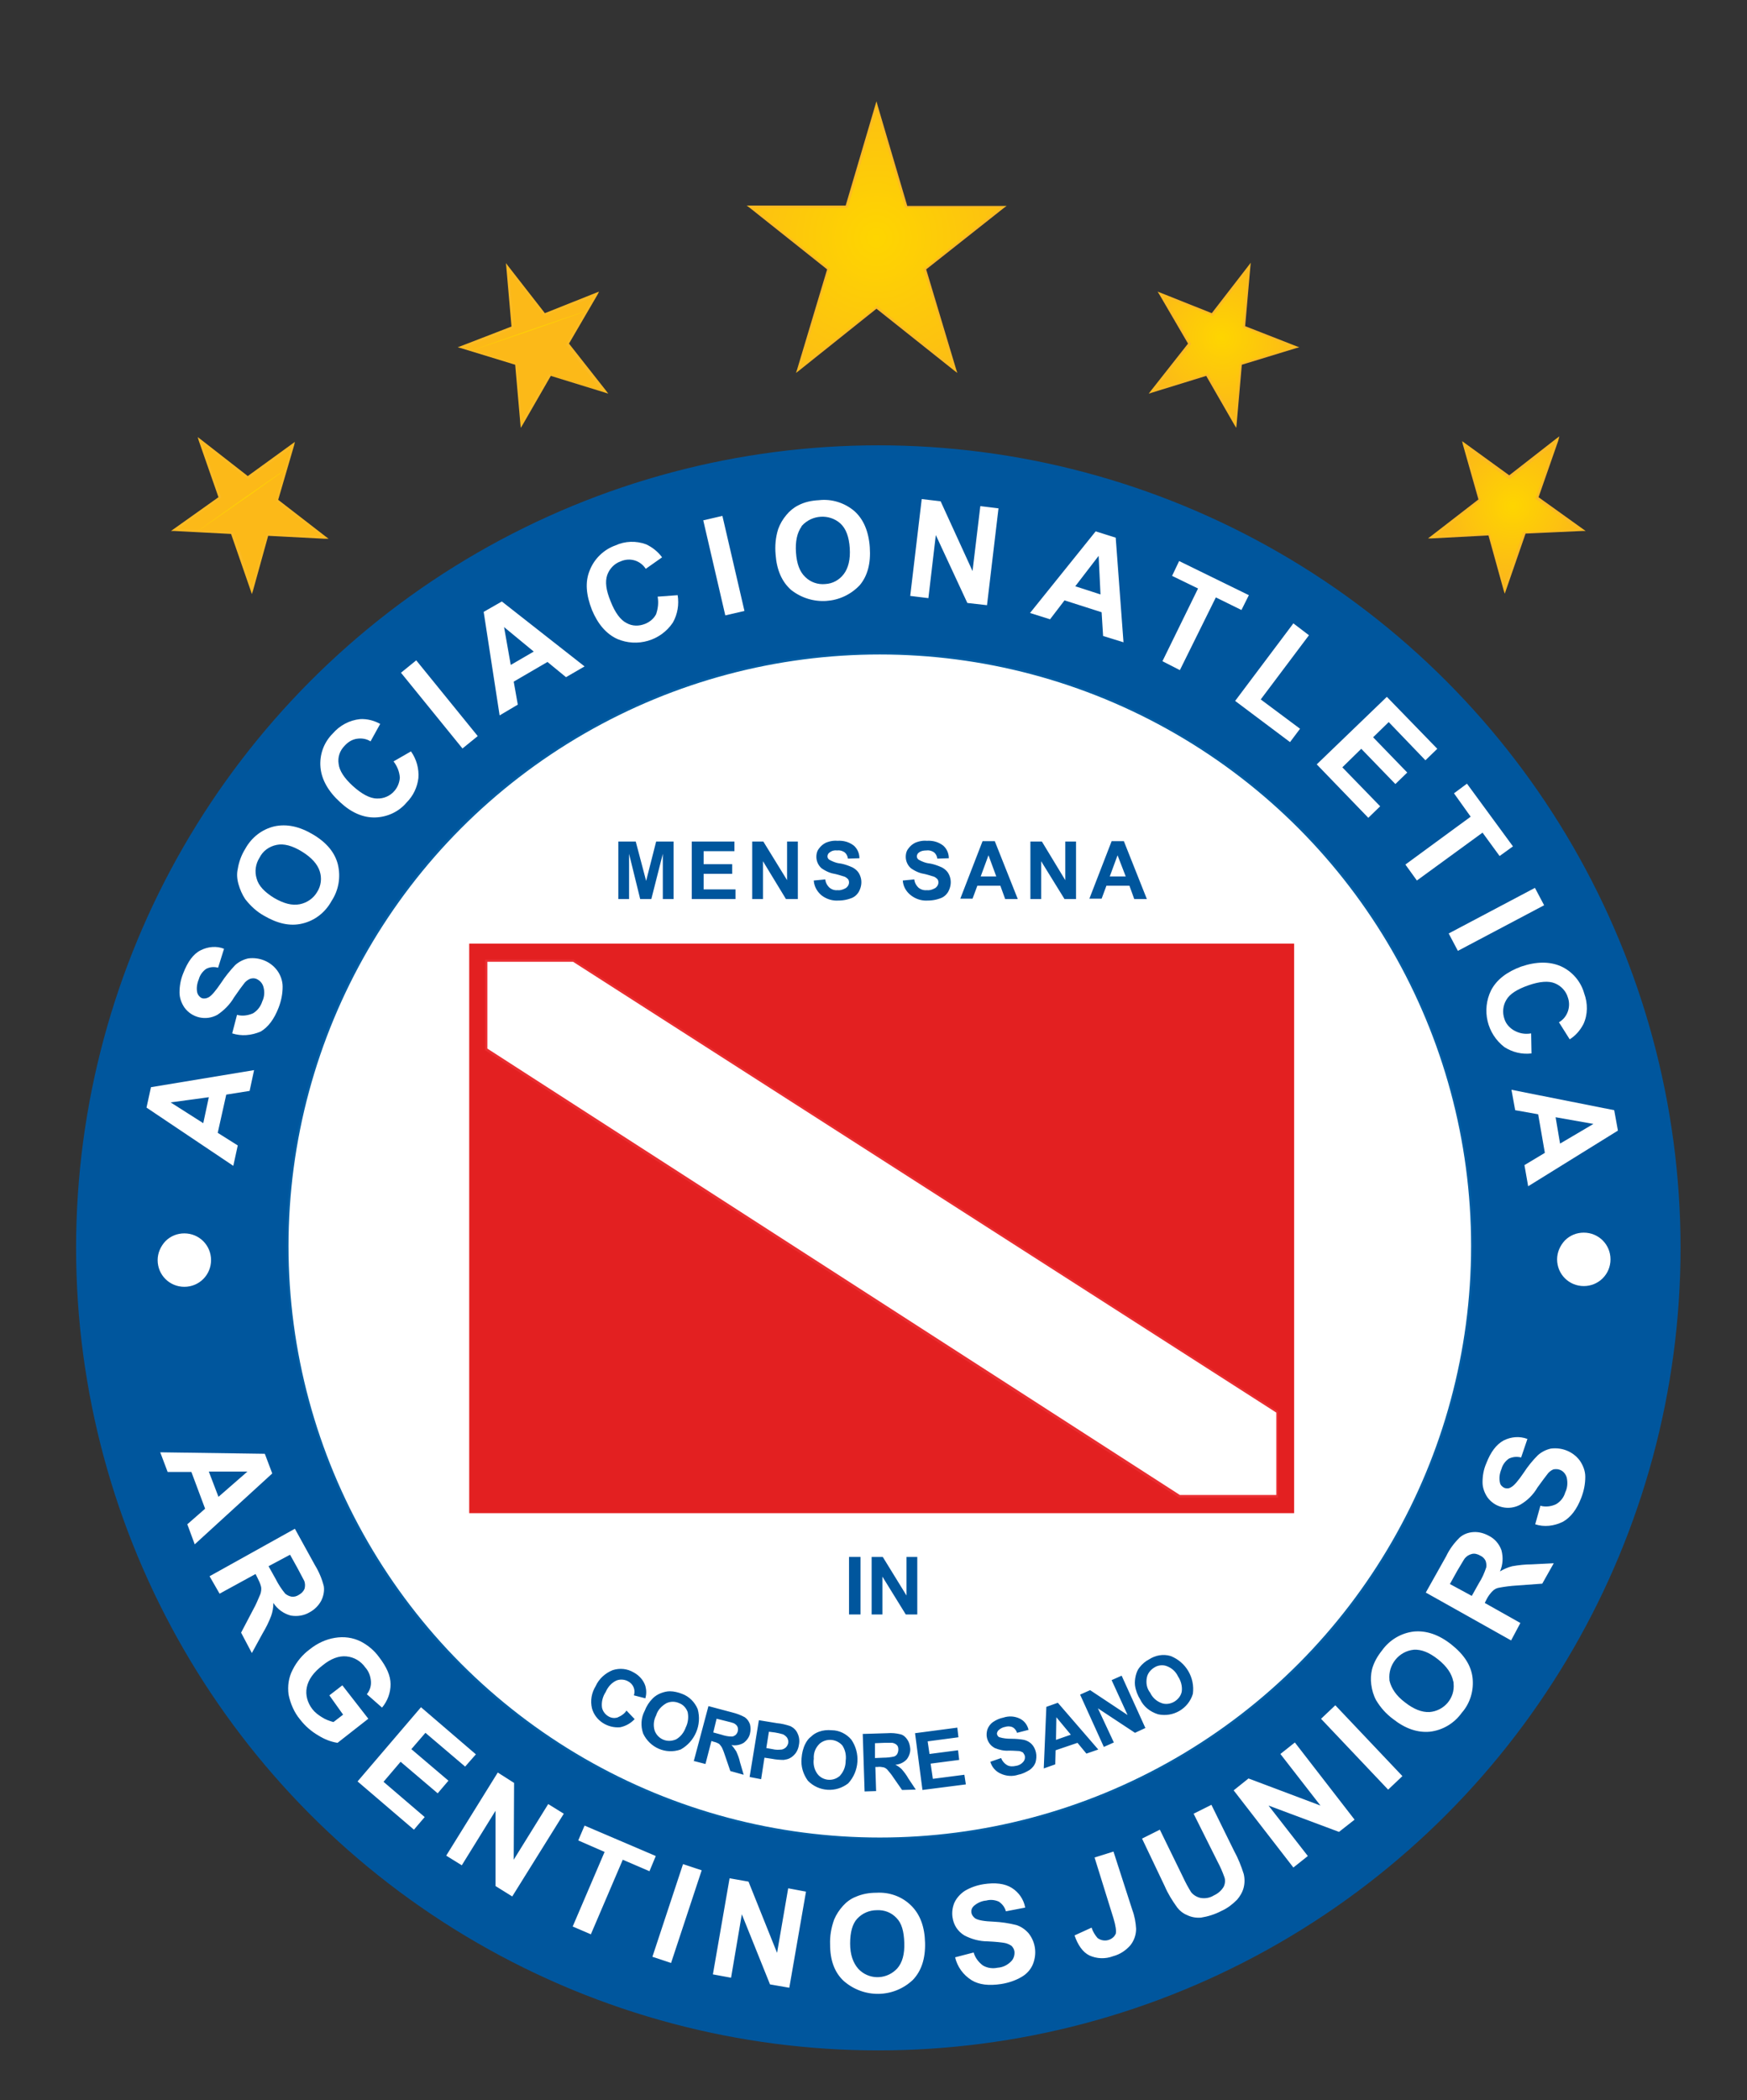 <svg xmlns="http://www.w3.org/2000/svg" xml:space="preserve" id="Layer_1" x="0" y="0" version="1.1" viewBox="0 0 471 566"><rect x="0" y="0" width="471" height="566" fill="#333333" stroke="none"/><style>.st2,.st6{fill-rule:evenodd;clip-rule:evenodd;fill:#fff}.st6{fill:#00569d}.st8{fill:#fff}.st10{fill-rule:evenodd;clip-rule:evenodd;fill:#fbba23}</style><circle cx="236.8" cy="336.3" r="216" style="fill:#00569d;stroke:#00569d;stroke-width:.57;stroke-miterlimit:22.93"/><circle cx="237.2" cy="335.8" r="159.7" style="fill:#fff;stroke:#025ea4;stroke-width:.57;stroke-miterlimit:22.93"/><path d="M49.7 346.5c3.8 0 6.9-3.1 6.9-6.9s-3.1-6.9-6.9-6.9-6.9 3.1-6.9 6.9 3.1 6.9 6.9 6.9" class="st2"/><path d="M49.7 332.4c4 0 7.2 3.2 7.2 7.2s-3.2 7.2-7.2 7.2-7.2-3.2-7.2-7.2c0-1.9.8-3.7 2.1-5.1 1.4-1.4 3.2-2.1 5.1-2.1m4.7 2.5c-2.6-2.6-6.8-2.6-9.3 0s-2.6 6.8 0 9.3c2.6 2.6 6.8 2.6 9.3 0 1.2-1.2 1.9-2.9 1.9-4.7 0-1.7-.7-3.4-1.9-4.6M427 346.3c3.8 0 6.9-3.1 6.9-6.9s-3.1-6.9-6.9-6.9-6.9 3.1-6.9 6.9 3.1 6.8 6.9 6.9" class="st2"/><path d="M427 332.2c4 0 7.2 3.2 7.2 7.2s-3.2 7.2-7.2 7.2-7.2-3.2-7.2-7.2c0-1.9.8-3.7 2.1-5.1 1.4-1.4 3.2-2.1 5.1-2.1m4.7 2.5c-2.6-2.6-6.7-2.6-9.3 0s-2.6 6.7 0 9.3 6.7 2.6 9.3 0c1.2-1.2 1.9-2.9 1.9-4.6 0-1.8-.7-3.5-1.9-4.7" class="st2"/><path d="M131.1 258.9h213.2v144.3H131.1z" style="fill:#e32021"/><path d="M131.1 254.3h217.8v153.5H126.5V254.3zm208.6 9.2h-204v135.2h204z" style="fill-rule:evenodd;clip-rule:evenodd;fill:#e32021"/><path d="M131.1 258.9h23.5l189.7 121.6v22.7h-26.4L131.1 282.8z" class="st2"/><path d="M131.1 258.6h23.6l.1.1 189.7 121.6.1.1v23.2h-26.8L130.9 283.1l-.1-.1v-24.4zm23.4.6h-23.1v23.4l186.7 120.3h26v-22.2z" style="fill-rule:evenodd;clip-rule:evenodd;fill:#ea2d31"/><path d="M166.7 242.3v-15.5h4.7l2.8 10.6 2.7-10.6h4.7v15.5h-2.9v-12.2l-3.1 12.2h-3l-3-12.2v12.2zM186.5 242.3v-15.5H198v2.6h-8.3v3.5h7.7v2.6h-7.7v4.2h8.6v2.6zM202.8 242.3v-15.5h3l6.4 10.4v-10.4h2.9v15.5h-3.2l-6.2-10.2v10.2zM219.4 237.3l3.1-.3c.1.9.5 1.6 1.1 2.2.6.5 1.4.8 2.2.7.8.1 1.6-.2 2.3-.6.5-.4.8-.9.8-1.5 0-.3-.1-.7-.3-.9-.3-.3-.7-.6-1.1-.7s-1.2-.4-2.5-.7c-1.3-.2-2.5-.8-3.5-1.5a4.1 4.1 0 0 1-1.4-3.1c0-.8.2-1.6.7-2.2.5-.7 1.1-1.2 1.9-1.6 1-.4 2-.6 3.1-.5 1.6-.1 3.1.3 4.4 1.3 1 .9 1.5 2.1 1.5 3.4l-3.1.1c-.1-.7-.4-1.3-.9-1.7-.6-.4-1.3-.6-2-.5q-1.2-.15-2.1.6c-.3.2-.5.6-.5 1s.2.7.5.9c.9.5 1.9.9 2.9 1 1.2.2 2.3.6 3.4 1.1.7.4 1.3.9 1.7 1.6.9 1.6.8 3.4-.1 5-.5.8-1.2 1.4-2.1 1.7-1.1.4-2.2.6-3.4.6-1.6.1-3.2-.4-4.5-1.4-1.3-1.1-2-2.5-2.1-4M243.4 237.3l3.1-.3c.1.9.5 1.6 1.1 2.2.6.5 1.4.8 2.3.7.8.1 1.6-.2 2.3-.6.5-.4.8-.9.8-1.5 0-.3-.1-.7-.3-.9-.3-.3-.7-.6-1.1-.7s-1.2-.4-2.5-.7c-1.3-.2-2.5-.8-3.5-1.5a4.1 4.1 0 0 1-1.4-3.1c0-.8.2-1.6.7-2.2.5-.7 1.1-1.2 1.9-1.6 1-.4 2-.6 3.1-.5 1.6-.1 3.1.3 4.4 1.3 1 .9 1.5 2.1 1.5 3.4l-3.1.1c-.1-.7-.4-1.3-.9-1.7-.6-.4-1.3-.6-2-.5-.7 0-1.5.1-2.1.6-.3.2-.5.6-.5 1s.2.7.5.9c.9.5 1.9.9 2.9 1 1.2.2 2.3.6 3.4 1.1.7.4 1.3.9 1.7 1.6.9 1.6.8 3.4-.1 5-.5.8-1.2 1.4-2.1 1.7-1.1.4-2.2.6-3.4.6-1.6.1-3.2-.4-4.5-1.4-1.4-1.1-2.1-2.5-2.2-4M274.4 242.3H271l-1.3-3.6h-6.2l-1.3 3.5h-3.3l6-15.5h3.3zm-5.8-6.1-2.1-5.7-2.1 5.7zM277.8 242.3v-15.5h3.1l6.3 10.4v-10.4h2.9v15.5H287l-6.3-10.2v10.2zM309.2 242.3h-3.4l-1.3-3.6h-6.2l-1.3 3.5h-3.3l6-15.5h3.3zm-5.7-6.1-2.2-5.7-2.1 5.7z" class="st6"/><path d="M228.9 419.6h3.1v15.5h-3.1z" style="fill:#00569d"/><path d="M235 435.1v-15.5h3l6.4 10.4v-10.4h2.9v15.5h-3.1l-6.3-10.2v10.2zM168.9 461l2.2 2.3c-1 1.1-2.4 1.9-3.9 2.2-3.4.3-6.7-1.8-7.6-5.1-.5-2.1-.1-4.2 1-6 .9-2 2.6-3.5 4.6-4.3 1.9-.6 3.9-.4 5.6.6 1.5.8 2.7 2.1 3.2 3.7q.45 1.65 0 3.3l-3.1-.8c.5-1.5-.2-3.1-1.6-3.8-.9-.5-2.1-.6-3.1-.2-1.3.6-2.3 1.7-2.9 3.1-.8 1.2-1.2 2.7-1 4.2.2 1 .9 1.9 1.8 2.4.7.4 1.5.5 2.3.3 1.2-.5 2-1.1 2.5-1.9M173.8 461.1c.5-1.3 1.2-2.4 2.2-3.4.6-.6 1.4-1.1 2.2-1.4s1.6-.5 2.4-.5c1.1 0 2.3.3 3.3.7 1.9.7 3.4 2.2 4.2 4.1 1.2 4.3-.8 8.8-4.6 10.9-4 1.4-8.3-.5-10.1-4.3-.7-2-.6-4.2.4-6.1m3.1 1.2c-.7 1.3-.8 2.8-.4 4.1.8 2.2 3.2 3.3 5.4 2.5.1 0 .2-.1.3-.1 1.3-.7 2.2-1.9 2.7-3.3.6-1.2.8-2.7.5-4.1-.4-1.1-1.2-2-2.3-2.4-1.1-.5-2.3-.5-3.4 0-1.4.8-2.4 1.9-2.8 3.3M187 474.8l4-15 6.4 1.7c1.2.3 2.3.7 3.4 1.3.7.5 1.1 1.1 1.4 1.9.2.8.2 1.7 0 2.5-.2 1-.9 1.9-1.7 2.5-1 .6-2.2.8-3.3.6.5.5.9 1.1 1.3 1.7.4.9.8 1.9 1 2.9l1 3.4-3.6-1-1.3-3.8c-.3-.9-.6-1.8-1-2.6-.2-.3-.4-.6-.7-.9q-.75-.45-1.5-.6l-.6-.2-1.6 6.2-3.1-.8zm5.3-7.9 2.2.6c.9.3 1.8.5 2.8.5.4 0 .7-.2 1-.4.3-.3.5-.6.6-1s.1-.9-.1-1.3-.6-.7-1-.9c-.2-.1-1-.3-2.2-.6l-2.4-.6zM202.1 478.9l2.5-15.3 4.9.8c1.2.1 2.4.4 3.6.8.8.4 1.5 1 1.9 1.9.5 1 .6 2.1.4 3.1-.1.8-.4 1.6-.9 2.3-.4.5-.9 1-1.5 1.3-.5.3-1.1.4-1.7.5-1.1 0-2.2-.1-3.2-.3l-2-.3-.9 5.8zm5.2-12.2-.7 4.4 1.7.3c.8.2 1.6.2 2.5.1.4-.1.8-.3 1.1-.6s.5-.7.6-1.1q.15-.75-.3-1.5c-.3-.4-.7-.7-1.1-.9-.7-.2-1.5-.4-2.2-.5zM216.1 473.9c.1-1.4.4-2.7 1-3.9.4-.8.9-1.5 1.6-2 .6-.6 1.3-1 2.1-1.3 1.1-.4 2.2-.5 3.4-.4 2.1 0 4 1 5.3 2.5 2.5 3.6 2.2 8.5-.8 11.8-3.3 2.6-8 2.3-10.9-.7-1.3-1.8-1.9-3.9-1.7-6m3.3.1c-.2 1.4.1 2.9 1 4.1 1.4 1.8 4.1 2.1 5.9.6.1-.1.2-.1.2-.2 1-1.1 1.5-2.5 1.5-4 .2-1.4-.1-2.9-.9-4.1-1.6-1.8-4.3-2-6.1-.5l-.1.1c-1.1 1.1-1.6 2.5-1.5 4M233.1 482.8l-.5-15.5 6.6-.2q1.8-.15 3.6.3c.8.2 1.4.8 1.8 1.4.5.7.7 1.5.8 2.4.1 1-.3 2.1-.9 2.9-.8.9-1.9 1.4-3.1 1.5.6.3 1.2.7 1.7 1.2.7.8 1.3 1.6 1.8 2.5l2 3-3.7.1-2.3-3.3c-.5-.8-1.1-1.5-1.7-2.2-.3-.3-.6-.5-1-.6-.5-.1-1.1-.2-1.6-.1h-.6l.2 6.5zm2.8-9 2.3-.1c.9 0 1.9-.1 2.8-.3.4-.1.7-.4.9-.7q.3-.6.3-1.2c0-.5-.1-.9-.4-1.2q-.45-.45-1.2-.6h-2.3l-2.4.1zM248.7 482.4l-2-15.3 11.4-1.5.3 2.6-8.3 1.1.5 3.4 7.7-1 .3 2.6-7.7 1 .6 4.1 8.5-1.1.4 2.6zM267 474.8l2.9-1c.3.8.9 1.5 1.6 1.9s1.6.4 2.4.2c.8-.1 1.5-.5 2-1.1.4-.5.5-1 .4-1.6-.1-.3-.3-.6-.5-.9-.4-.2-.8-.4-1.2-.4s-1.2-.1-2.6-.1c-1.3.1-2.6-.2-3.8-.7q-1.65-.9-2.1-2.7c-.2-.8-.1-1.6.1-2.3.3-.8.8-1.5 1.5-2 .9-.6 1.8-1 2.8-1.2 1.5-.5 3.1-.4 4.5.3 1.2.6 2 1.7 2.3 3l-3.1.8c-.2-.6-.6-1.2-1.2-1.5s-1.4-.3-2-.1c-.7.1-1.4.5-1.9 1-.2.3-.4.7-.3 1s.3.7.7.8c1 .3 2 .4 3.1.4 1.2 0 2.4.1 3.5.3.8.2 1.5.6 2 1.1.6.6 1 1.4 1.2 2.3s.1 1.8-.1 2.6c-.3.9-.9 1.6-1.6 2.1-1 .6-2 1.1-3.1 1.3-1.5.5-3.2.4-4.7-.3-1.4-.6-2.4-1.8-2.8-3.2M296.1 471.5l-3.2 1.1-2.4-2.9-5.9 2-.1 3.8-3.1 1.1.7-16.6 3.1-1.1zm-7.4-4-3.9-4.7-.1 6.1zM297.6 470.8l-6.4-14.1 2.7-1.2 10.1 6.7-4.3-9.4 2.7-1.2 6.4 14.1-2.8 1.3-10-6.6 4.3 9.2zM307.4 458c-.7-1.1-1.2-2.4-1.4-3.8-.1-.9 0-1.7.2-2.6.2-.8.5-1.6 1-2.2.7-.9 1.6-1.7 2.6-2.2 1.7-1.1 3.8-1.5 5.8-.9 4.1 1.6 6.6 5.8 6 10.2-1.2 4-5.3 6.4-9.4 5.5-2.2-.7-3.9-2.1-4.8-4m2.7-1.8c.6 1.3 1.7 2.3 3.1 2.8 1.1.4 2.4.2 3.4-.4s1.8-1.6 2-2.7c.2-1.4-.2-2.9-1-4.1-.6-1.3-1.7-2.3-3.1-2.8-1.1-.4-2.4-.2-3.3.4-1 .6-1.8 1.6-2 2.7-.3 1.5 0 3 .9 4.1" class="st6"/><path d="m52.5 416.2-2-5.4 4.8-4.2-3.7-9.9h-6.4l-2-5.3 28.2.4 2 5.3zm6.4-12.8 7.8-6.8H56.3zM56.5 424.8l23-12.8 5.4 9.8q1.65 2.7 2.4 5.7c.2 1.3-.1 2.7-.7 3.9-.7 1.3-1.8 2.4-3.1 3.1-1.5.9-3.3 1.2-5.1.9-1.9-.5-3.6-1.7-4.7-3.4 0 1.2-.2 2.4-.6 3.5-.6 1.6-1.4 3.2-2.3 4.7l-2.9 5.3L65 440l3.2-6.1c.8-1.4 1.4-2.9 2-4.3.2-.6.3-1.3.2-1.9-.2-.9-.6-1.7-1-2.5l-.5-1-9.7 5.3zm15.9-2.7 1.9 3.4c.7 1.4 1.6 2.8 2.6 4 .5.4 1.1.7 1.7.8.7.1 1.4-.1 2-.5.7-.4 1.2-.9 1.5-1.6.2-.7.2-1.5-.1-2.2-.2-.4-.8-1.5-1.8-3.4l-2-3.6zM88.8 456.9l3.5-2.7 7 9-8.3 6.5c-1.9-.3-3.6-1-5.2-2-1.9-1.1-3.6-2.6-4.9-4.3-1.6-1.9-2.6-4.3-3.1-6.7-.3-2.3 0-4.6 1.1-6.7 1.1-2.2 2.7-4.1 4.6-5.5 2-1.6 4.3-2.7 6.8-3.1 2.4-.4 4.8-.1 7 1 1.9 1 3.6 2.4 4.9 4.2 2 2.6 3.1 5 3.1 7.3s-.8 4.5-2.3 6.3l-4.1-3.6c.8-1 1.2-2.2 1.1-3.5-.1-1.4-.6-2.7-1.5-3.7-1.2-1.7-3-2.8-5.1-3-2-.2-4.2.6-6.4 2.4-2.5 1.9-3.9 3.9-4.3 6-.4 2 .2 4.1 1.5 5.8.7.9 1.6 1.6 2.6 2.2.9.6 2 1 3.1 1.3l2.6-2zM96.4 480.1l17.1-20 14.8 12.7-2.9 3.3-10.7-9.1-3.8 4.4 10 8.5-2.9 3.4-10-8.5-4.6 5.4 11.1 9.5-2.9 3.4zM120.3 500.1l13.9-22.4 4.4 2.8-.1 20.7 9.3-15 4.2 2.6-13.9 22.3-4.5-2.8V488l-9.1 14.7zM154.4 519.2l8.6-20.1-7.1-3.1 1.7-4 19.2 8.2-1.7 4.1-7.2-3.1-8.6 20.1z" class="st2"/><path d="m175.892 527.359 8.253-24.972 5.032 1.663-8.253 24.972z" class="st8"/><path d="m192.2 532.1 4.5-25.9 5.1.9 7.7 19.2 3-17.4 4.8.9-4.5 25.9-5.2-.9-7.6-18.9-2.9 17.1zM223.8 524.1c-.1-2.3.3-4.6 1.1-6.8.6-1.4 1.4-2.6 2.4-3.7.9-1 2.1-1.9 3.4-2.4 1.8-.8 3.7-1.1 5.6-1.1 3.5-.2 6.9 1 9.4 3.5 2.4 2.4 3.6 5.7 3.7 10s-1 7.6-3.3 10c-5.2 4.9-13.2 5-18.6.3-2.5-2.3-3.7-5.6-3.7-9.8m5.4-.3c0 3 .8 5.2 2.2 6.8 2.7 2.9 7.2 3 10.1.3l.4-.4c1.4-1.6 2-3.9 1.9-6.9-.1-3.1-.7-5.3-2.1-6.7-1.4-1.5-3.3-2.2-5.3-2.1-2 0-3.9.8-5.3 2.3-1.3 1.4-1.9 3.7-1.9 6.7M257.5 527.5l5-1.3c.4 1.4 1.3 2.6 2.5 3.5 1.2.7 2.6.9 4 .6 1.4-.1 2.6-.7 3.6-1.7.7-.7 1-1.7.9-2.7-.1-.6-.4-1.1-.8-1.5-.6-.4-1.3-.7-2-.8-.6-.1-2.1-.3-4.4-.4-2.2 0-4.4-.6-6.3-1.6-1.8-1.1-2.9-2.8-3.2-4.9-.2-1.3 0-2.7.5-3.9.6-1.3 1.6-2.4 2.8-3.2 1.5-.9 3.2-1.5 5-1.8 3.2-.5 5.8-.2 7.7 1s3.2 3.1 3.6 5.3l-5.2 1c-.3-1.1-1-2-1.9-2.6-1.1-.5-2.3-.6-3.4-.3-1.3.1-2.5.7-3.4 1.5q-.75.75-.6 1.8c.1.6.5 1.1 1 1.5.8.5 2.4.8 5.1.9q3 .15 6 .9c1.3.4 2.4 1.2 3.3 2.2 1.9 2.4 2.3 5.5 1.2 8.3-.6 1.5-1.7 2.7-3.1 3.5-1.7 1-3.6 1.6-5.5 1.9-3.3.5-5.9.2-7.9-1-2.4-1.5-3.9-3.7-4.5-6.2M295.1 500.6l5.1-1.6 5.1 15.8c.6 1.6.9 3.3 1 5 0 1.6-.5 3.1-1.5 4.4-1.2 1.4-2.8 2.5-4.7 3-2.1.8-4.4.7-6.4-.2-1.8-.9-3.1-2.8-4-5.4l4.6-2.1c.3 1 .9 2 1.6 2.8 1.5 1.1 3.5.8 4.6-.6.1-.2.2-.4.3-.5q.3-1.2-.6-4.2zM307.9 495.5l4.8-2.4L319 506q.9 1.95 2.1 3.9c.6.8 1.6 1.4 2.6 1.6 1.2.2 2.5 0 3.6-.7 1.1-.5 2-1.3 2.6-2.3.4-.8.5-1.8.2-2.6-.5-1.4-1.1-2.8-1.8-4.1l-6.5-13 4.8-2.4 6.1 12.4c1.1 2 1.9 4 2.6 6.2.3 1.2.3 2.5 0 3.7s-1 2.4-1.8 3.3c-1.2 1.2-2.6 2.3-4.2 3-1.7.9-3.6 1.5-5.5 1.8-1.3.1-2.6-.1-3.8-.7-1-.4-1.9-1.1-2.6-2-1.3-1.8-2.5-3.7-3.4-5.8zM348.7 503.3l-16.1-20.8 4-3.2 19.4 7.3-10.8-13.9 3.9-3.1 16.1 20.8-4.2 3.3-19-7.1 10.6 13.6z" class="st2"/><path d="m356.157 463.22 3.848-3.646 18.089 19.091-3.847 3.646z" class="st8"/><path d="M375.6 463.3c-1.9-1.4-3.4-3.1-4.6-5.1-.7-1.3-1.1-2.7-1.3-4.2-.2-1.4-.1-2.8.2-4.1.5-1.9 1.5-3.6 2.7-5.1 2-2.8 5.1-4.7 8.6-5.1 3.3-.3 6.7.8 10.1 3.5s5.3 5.6 5.7 8.9c.4 3.4-.6 6.9-2.9 9.5-2 2.8-5.1 4.7-8.6 5.1-3.3.3-6.6-.8-9.9-3.4m3.2-4.5c2.3 1.8 4.5 2.7 6.6 2.6 3.9-.3 6.9-3.7 6.5-7.7 0-.2 0-.4-.1-.6-.4-2-1.7-4-4.1-5.9s-4.5-2.7-6.5-2.6c-4.1.4-7 4.1-6.6 8.1v.2c.5 2.1 1.8 4.1 4.2 5.9M407.4 442.1l-23-12.9 5.5-9.8c.9-1.9 2.1-3.5 3.6-5 1-.9 2.3-1.4 3.7-1.5 1.5-.1 2.9.3 4.2 1 1.6.8 2.8 2.2 3.4 3.9.5 1.9.4 3.9-.4 5.7 1-.6 2.1-1.1 3.3-1.4 1.7-.3 3.5-.5 5.2-.5l6-.3-3.1 5.5-6.9.5q-2.4.15-4.8.6c-.6.1-1.2.4-1.7.9-.6.6-1.2 1.4-1.6 2.2l-.5 1 9.6 5.4zm-10.6-12 1.9-3.4c.9-1.4 1.5-2.8 2-4.3.1-.6 0-1.3-.2-1.8-.3-.6-.8-1.1-1.5-1.4-.7-.4-1.5-.6-2.2-.4-.8.2-1.4.6-1.9 1.2-.3.4-.9 1.5-2 3.3l-2 3.6zM413.9 410.8l1.4-5c1.4.4 2.9.2 4.2-.4 1.2-.7 2.1-1.8 2.5-3.2.6-1.2.7-2.6.4-4-.3-1-1-1.8-1.9-2.1-.5-.2-1.1-.2-1.7-.1-.7.3-1.3.8-1.7 1.4-.4.5-1.3 1.7-2.6 3.5-1.1 1.9-2.7 3.5-4.6 4.6-3.1 1.7-6.9.8-8.9-2-.8-1.2-1.3-2.6-1.3-4 0-1.8.3-3.5 1-5.1 1.2-3.1 2.7-5.1 4.7-6.2 2-1 4.3-1.2 6.4-.4l-1.7 5q-1.65-.45-3.3.3c-1 .7-1.7 1.7-2 2.8-.5 1.2-.7 2.5-.4 3.7.1.6.6 1.1 1.2 1.4.6.2 1.2.2 1.8-.2.8-.4 1.9-1.7 3.4-3.9 1.1-1.7 2.4-3.3 3.8-4.7 1-.9 2.2-1.5 3.5-1.8 3-.4 6 .8 7.8 3.2.9 1.3 1.5 2.8 1.5 4.4 0 2-.4 3.9-1.1 5.7-1.2 3.1-2.8 5.2-4.9 6.4-2.4 1.2-5.1 1.5-7.5.7M68.5 288.4l-1.2 5.6-6.3 1-2.3 10.3 5.4 3.4-1.2 5.5-23.4-15.7 1.2-5.5zm-12.2 7.3L46 297.1l8.8 5.6zM62.6 278.5l1.3-5c1.4.4 2.9.2 4.3-.4 1.2-.7 2.1-1.9 2.5-3.2.6-1.2.7-2.7.3-4-.3-1-1-1.7-1.9-2.1-.5-.2-1.1-.2-1.7 0-.7.3-1.3.8-1.7 1.4-.4.5-1.3 1.7-2.6 3.6-1.1 1.9-2.7 3.5-4.5 4.7-3.1 1.7-6.9.8-8.9-2-.8-1.2-1.3-2.6-1.3-4 0-1.8.3-3.5 1-5.2 1.2-3.1 2.7-5.2 4.7-6.2s4.3-1.2 6.3-.4l-1.6 5.1c-1.1-.3-2.2-.2-3.2.3-1 .7-1.7 1.7-2 2.8-.5 1.2-.7 2.5-.4 3.7.2.6.6 1.1 1.2 1.4.6.2 1.2.1 1.8-.2.8-.4 1.9-1.7 3.4-3.9 1.1-1.7 2.4-3.3 3.8-4.8 1-.9 2.2-1.5 3.5-1.8 3-.4 6 .8 7.8 3.2.9 1.2 1.5 2.8 1.5 4.4 0 2-.4 3.9-1.1 5.7-1.2 3.1-2.8 5.2-4.8 6.4-2.6 1.1-5.2 1.3-7.7.5M71.2 246.8c-2-1.1-3.7-2.7-5.1-4.5-.8-1.2-1.4-2.6-1.8-4s-.5-2.8-.2-4.1c.3-1.9 1-3.8 2-5.4 1.7-3.1 4.5-5.3 7.9-6.1 3.3-.7 6.7 0 10.4 2.2s5.9 4.9 6.7 8.1c.8 3.4.2 6.9-1.7 9.8-1.7 3.1-4.5 5.3-7.9 6.1-3.3.8-6.7 0-10.3-2.1m2.7-4.8c2.6 1.5 4.8 2.1 6.9 1.7 2-.4 3.7-1.6 4.7-3.3 1.1-1.7 1.3-3.8.7-5.6-.6-1.9-2.2-3.7-4.8-5.3s-4.9-2.2-6.8-1.8c-2 .4-3.7 1.6-4.6 3.4-1.1 1.7-1.4 3.8-.8 5.7.5 1.9 2.1 3.6 4.7 5.2M106.1 205.2l4.7-2.7c1.5 2.1 2.2 4.7 2 7.2-.3 2.5-1.4 4.8-3.2 6.6-2.1 2.5-5.2 3.9-8.4 4-3.3.1-6.5-1.3-9.5-4.1-3.2-2.9-5-6.1-5.3-9.4-.3-3.4.9-6.7 3.3-9.1 1.9-2.2 4.5-3.6 7.4-3.9 1.9-.1 3.8.4 5.4 1.3l-2.6 4.7c-1.1-.7-2.4-.9-3.7-.7s-2.4.9-3.3 1.9c-1.3 1.3-1.9 3.1-1.6 4.9.2 1.8 1.5 3.8 3.8 5.9s4.6 3.4 6.5 3.4c1.8.1 3.6-.7 4.7-2 .9-1 1.4-2.3 1.5-3.6-.1-1.6-.7-3.1-1.7-4.4" class="st2"/><path d="m108.103 181.303 4.114-3.341 16.582 20.414-4.114 3.341z" class="st8"/><path d="m157.6 179.6-5 2.9-5-4.1-9.1 5.3 1.1 6.2-4.9 2.9-4.3-27.9 4.9-2.8zm-13.7-4-8-6.6 1.8 10.2zM177.3 160.8l5.4-.4c.4 2.5 0 5.1-1.3 7.4-3.3 4.9-9.6 6.7-15 4.4-3-1.4-5.2-4-6.8-7.8-1.6-4.1-1.9-7.6-.6-10.7 1.2-3.1 3.8-5.6 6.9-6.7 2.6-1.2 5.6-1.3 8.3-.3 1.7.8 3.2 2 4.3 3.5l-4.4 3.1c-1.5-2.3-4.3-3.1-6.8-2-1.7.6-3 2-3.6 3.7-.6 1.8-.3 4.1.9 7 1.2 3.1 2.7 5.1 4.3 5.9 1.6.9 3.4.9 5.1.2 1.2-.5 2.3-1.4 2.9-2.6.5-1.5.7-3.1.4-4.7" class="st2"/><path d="m189.6 140.229 5.163-1.198 5.944 25.62-5.163 1.197z" class="st8"/><path d="M209.1 149.4c-.2-2.3 0-4.6.7-6.8.5-1.4 1.2-2.6 2.2-3.8.9-1.1 2-2 3.2-2.6 1.7-.9 3.6-1.3 5.6-1.4 3.4-.4 6.9.7 9.5 2.9 2.5 2.2 3.9 5.5 4.2 9.8q.45 6.45-2.7 10.2c-4.9 5.2-12.9 5.7-18.5 1.3q-3.75-3.3-4.2-9.6m5.5-.5c.2 3 1 5.2 2.5 6.6 1.4 1.4 3.4 2.1 5.4 1.9 2-.1 3.8-1.1 5-2.7s1.8-3.9 1.6-7c-.2-3-1-5.2-2.5-6.6-3-2.7-7.7-2.4-10.4.6-.1.1-.1.1-.1.2-1.2 1.7-1.7 4-1.5 7M245.4 160.6l3.1-26.1 5.1.6 8.6 18.8 2.1-17.5 4.9.6-3.1 26.1-5.3-.6-8.5-18.3-2 17zM302.9 173.1l-5.5-1.7-.4-6.4-10-3.2-3.9 5.1-5.4-1.7 17.7-22 5.4 1.7zm-6.2-12.9-.5-10.4-6.3 8.2zM313.4 178.2l9.6-19.6-7-3.4 1.9-4 18.8 9.2-2 4-6.9-3.4-9.7 19.6zM333 188.9l15.7-20.9 4.2 3.2-13 17.3 10.6 7.9-2.7 3.6zM355 206l18.9-18.2 13.6 14-3.2 3.1-9.9-10.3-4.2 4.1 9.2 9.5-3.2 3.1-9.2-9.5-5.1 5 10.2 10.5-3.2 3.1zM378.9 233l17.6-12.9-4.5-6.3 3.5-2.6 12.4 16.9-3.6 2.6-4.6-6.3-17.7 12.9z" class="st2"/><path d="m390.574 251.573 23.252-12.29 2.476 4.686-23.251 12.29z" class="st8"/><path d="m412.8 278.5.1 5.4c-2.6.3-5.1-.3-7.3-1.7-4.7-3.6-6.2-10-3.6-15.3 1.5-2.9 4.3-5 8.1-6.4 4.1-1.4 7.7-1.4 10.7-.1 3.1 1.4 5.4 4.1 6.3 7.3 1 2.7 1 5.7-.2 8.3-.9 1.7-2.1 3.1-3.7 4.1l-2.9-4.6c2.3-1.3 3.3-4.2 2.4-6.7-.5-1.7-1.8-3.1-3.5-3.8s-4.1-.5-7 .5c-3.2 1.1-5.2 2.4-6.1 4-.9 1.5-1.1 3.4-.5 5.1.4 1.3 1.3 2.3 2.4 3q2.25 1.35 4.8.9M412 319.7l-1-5.7 5.5-3.3-1.8-10.4-6.2-1.1-1-5.5 27.7 5.5 1 5.5zm8.6-11.5 9-5.3-10.2-1.8z" class="st2"/><radialGradient id="SVGID_1_" cx="236.274" cy="88.07" r="48.399" gradientTransform="translate(0 -24)" gradientUnits="userSpaceOnUse"><stop offset="0" style="stop-color:#fed500"/><stop offset="1" style="stop-color:#fcb918"/></radialGradient><path d="m236.3 28.4 8 27.3h26.2l-21.2 16.8 8.1 27.2-21.1-16.9-21.2 16.9 8.2-27.2-21.2-16.8h26.1z" style="fill-rule:evenodd;clip-rule:evenodd;fill:url(#SVGID_1_)"/><path d="m236.6 28.4 8 27.1h26.8l-.7.5-21 16.6 8.1 27 .3.9-.8-.6-21-16.7-20.9 16.7-.8.6.3-.9 8.1-27-21-16.7-.7-.5H228l8-27.1.3-1zm7.4 27.4-7.7-26.3-7.7 26.3-.1.2H203l20.5 16.3.2.1-.1.2-7.8 26.3 20.4-16.3.2-.2.2.2L257 98.9l-8-26.3v-.2l.2-.1L269.6 56h-25.5z" class="st10"/><radialGradient id="SVGID_2_" cx="358.88" cy="124.486" r="21.393" gradientTransform="matrix(.94 .342 -.325 .893 32.423 -142.946)" gradientUnits="userSpaceOnUse"><stop offset="0" style="stop-color:#fed500"/><stop offset="1" style="stop-color:#fcb918"/></radialGradient><path d="m336.8 71.9-1.4 16.3 14 5.5-14.9 4.5-1.4 16.3-7.7-13.5-14.9 4.6 10.1-12.9-7.8-13.5 14 5.6z" style="fill-rule:evenodd;clip-rule:evenodd;fill:url(#SVGID_2_)"/><path d="m337.1 71.9-1.4 16 13.8 5.4.8.3-.8.2-14.7 4.5-1.4 16-.1 1-.5-.8-7.6-13.2-14.6 4.5-.9.3.6-.8 10-12.7-7.7-13.2-.5-.8.8.3 13.8 5.5 9.9-12.8.6-.8zm-2 16.2 1.4-15.3-9.4 12.2-.1.2-.2-.1-13.2-5.3 7.4 12.7.1.2-.1.2-9.5 12.1 13.9-4.3.2-.1.1.2 7.3 12.6 1.3-15.3v-.2l.2-.1 14.1-4.2-13.2-5.2-.2-.1z" class="st10"/><radialGradient id="SVGID_3_" cx="443.375" cy="154.993" r="18.622" gradientTransform="matrix(.81 .59 -.62 .85 144.87 -257.06)" gradientUnits="userSpaceOnUse"><stop offset="0" style="stop-color:#fed500"/><stop offset="1" style="stop-color:#fcb918"/></radialGradient><path d="m419.8 118.7-5.4 15.4 12.2 8.8-15.5.7-5.4 15.4-4.2-15-15.5.8 13-10-4.3-14.9 12.2 8.8z" style="fill-rule:evenodd;clip-rule:evenodd;fill:url(#SVGID_3_)"/><path d="m420.1 118.8-5.3 15.2 12 8.6.7.5h-.9l-15.3.7-5.3 15.3-.3.9-.3-.9-4.1-14.8-15.3.8h-1l.8-.6 12.8-9.9-4.2-14.8-.2-.9.7.5 12 8.7 12.7-9.9.8-.6zm-6 15.2 5.1-14.4-12.1 9.4-.2.1-.2-.1-11.5-8.3 4 14.1v.2l-.2.1-12.2 9.4 14.6-.7h.2l.1.2 3.9 14.1 5-14.5.1-.2h.2l14.7-.7-11.5-8.2-.2-.1z" class="st10"/><radialGradient id="SVGID_4_" cx="134.675" cy="-3936.148" r="20.7" gradientTransform="matrix(-.946 .326 -.003 -.009 258.856 9.59)" gradientUnits="userSpaceOnUse"><stop offset="0" style="stop-color:#fed500"/><stop offset="1" style="stop-color:#fcb918"/></radialGradient><path d="m136.8 71.9 1.4 16.3-14 5.5 14.9 4.5 1.4 16.3 7.8-13.5 14.8 4.6L153 92.7l7.8-13.5-14 5.6z" style="fill-rule:evenodd;clip-rule:evenodd;fill:url(#SVGID_4_)"/><path d="m137.2 72.9 1.4 15.3v.2l-.2.1-13.2 5.2 14 4.3.2.1v.2l1.3 15.3 7.2-12.6.1-.2.2.1 13.9 4.3-9.4-12.1-.1-.2.1-.2 7.4-12.7-13.2 5-.2.1-.1-.2zm.7 15.1-1.4-16.1-.1-1 .6.8 9.9 12.7 13.8-5.5.8-.3-.4.8-7.7 13.2 10 12.7.6.8-.9-.3-14.6-4.5-7.6 13.2-.5.8-.1-1-1.4-16-14.7-4.5-.8-.2.8-.3z" class="st10"/><radialGradient id="SVGID_5_" cx="70.473" cy="-3941.349" r="19.916" gradientTransform="matrix(-.819 .574 -.006 -.008 100.436 61.992)" gradientUnits="userSpaceOnUse"><stop offset="0" style="stop-color:#fed500"/><stop offset="1" style="stop-color:#fcb918"/></radialGradient><path d="m53.8 118.7 5.4 15.4-12.2 8.8 15.5.7 5.4 15.4 4.2-15 15.5.8-12.9-10 4.2-14.9-12.2 8.8z" style="fill-rule:evenodd;clip-rule:evenodd;fill:url(#SVGID_5_)"/><path d="m54.5 119.5 5.1 14.4.1.2-.2.1-11.5 8.4 14.7.7h.2l.1.2 5 14.5 3.9-14 .1-.2h.2l14.6.7-12.2-9.4-.2-.1.1-.2 4-14.1-11.4 8.3-.2.1-.2-.1zm4.4 14.5-5.3-15.2-.3-1 .8.6 12.7 9.9 12-8.7.7-.5-.2.9-4.3 14.7 12.8 9.9.8.6h-1l-15.3-.8-4.1 14.8-.3.9-.3-.9-5.3-15.3-15.3-.8h-.9l.7-.5z" class="st10"/></svg>